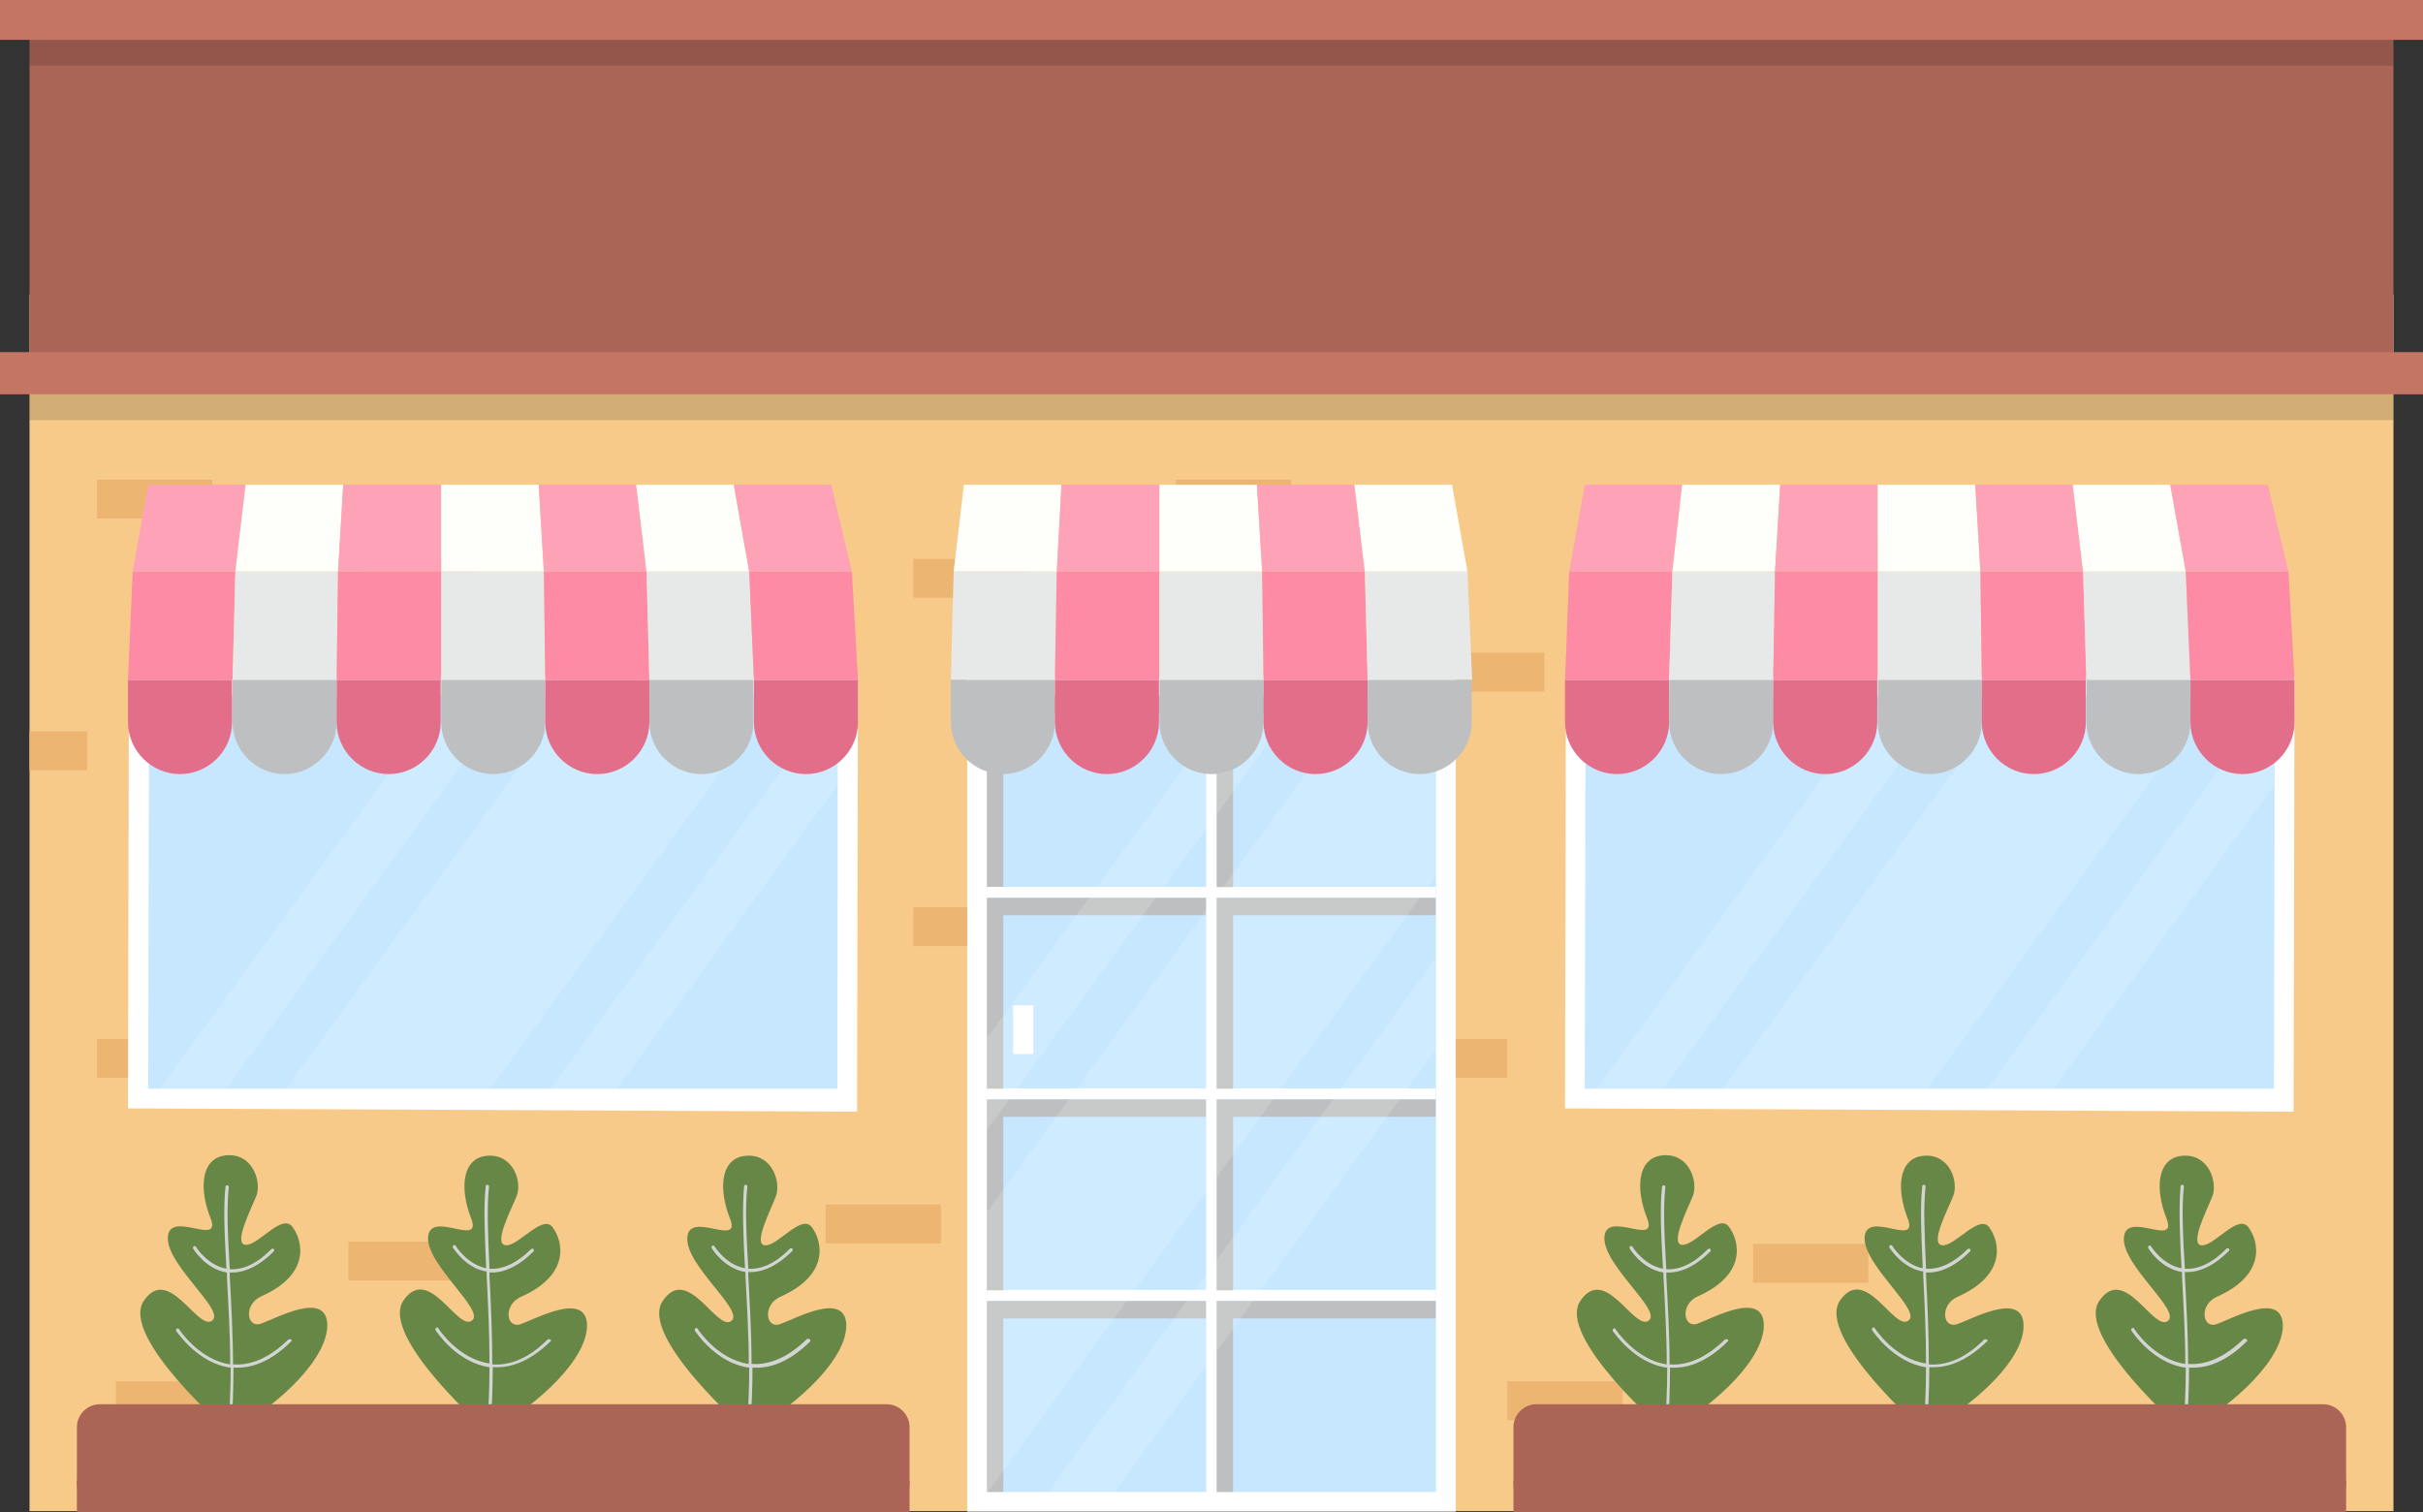 <?xml version="1.0" encoding="utf-8"?>
<!-- Generator: Adobe Illustrator 22.1.0, SVG Export Plug-In . SVG Version: 6.00 Build 0)  -->
<svg version="1.1" id="레이어_1" xmlns="http://www.w3.org/2000/svg" xmlns:xlink="http://www.w3.org/1999/xlink" x="0px"
	 y="0px" viewBox="0 0 516.8 322.5" style="enable-background:new 0 0 516.8 322.5;" xml:space="preserve">
<rect x="0" y="0" width="516.8" height="322.5" fill="#333333" stroke="none"/>
<style type="text/css">
	.st0{fill:#F7CA8A;}
	.st1{fill:#EDB572;}
	.st2{fill:#FFFFFF;}
	.st3{fill:#C7E7FF;}
	.st4{fill:#BEBFC0;}
	.st5{fill:#FFFFFF;fill-opacity:0.15;}
	.st6{opacity:0.15;fill:#FFFFFF;}
	.st7{fill:#FD8BA5;}
	.st8{fill:#E7E8E8;}
	.st9{fill:#E36E89;}
	.st10{fill:#FDA2B7;}
	.st11{fill:#FEFFFB;}
	.st12{fill:#AB6557;}
	.st13{fill-opacity:0.15;}
	.st14{opacity:0.15;}
	.st15{fill:#C57564;}
	.st16{fill:#678746;}
	.st17{fill:#D3D4D4;}
</style>
<g id="XMLID_1918_">
	<rect id="XMLID_1974_" x="6.3" y="62.8" class="st0" width="504.2" height="259.5"/>
	<rect id="XMLID_1973_" x="176.1" y="256.9" class="st1" width="24.6" height="8.3"/>
	<rect id="XMLID_1972_" x="194.8" y="119.2" class="st1" width="24.6" height="8.3"/>
	<rect id="XMLID_1971_" x="256.1" y="182.4" class="st1" width="24.6" height="8.3"/>
	<rect id="XMLID_1970_" x="194.8" y="193.5" class="st1" width="24.6" height="8.3"/>
	<rect id="XMLID_1969_" x="296.9" y="221.6" class="st1" width="24.6" height="8.3"/>
	<rect id="XMLID_1968_" x="376.8" y="115" class="st1" width="24.6" height="8.3"/>
	<rect id="XMLID_1967_" x="250.8" y="102.3" class="st1" width="24.6" height="8.3"/>
	<rect id="XMLID_1966_" x="77.5" y="119.2" class="st1" width="24.6" height="8.3"/>
	<rect id="XMLID_1965_" x="20.7" y="102.3" class="st1" width="24.6" height="8.3"/>
	<rect id="XMLID_1964_" x="100.6" y="217.4" class="st1" width="24.6" height="8.3"/>
	<rect id="XMLID_1963_" x="20.7" y="221.6" class="st1" width="24.6" height="8.3"/>
	<path id="XMLID_1962_" class="st1" d="M156.9,168.6h-22.7c-0.5,0-0.9-0.4-0.9-0.9v-6.5c0-0.5,0.4-0.9,0.9-0.9h22.7
		c0.5,0,0.9,0.4,0.9,0.9v6.5C157.8,168.1,157.4,168.6,156.9,168.6z"/>
	<rect id="XMLID_1961_" x="55.4" y="175.9" class="st1" width="24.6" height="8.3"/>
	<rect id="XMLID_1960_" x="24.7" y="294.6" class="st1" width="24.6" height="8.3"/>
	<rect id="XMLID_1959_" x="74.3" y="264.8" class="st1" width="24.6" height="8.3"/>
	<rect id="XMLID_1958_" x="266" y="278.6" class="st1" width="24.6" height="8.3"/>
	<rect id="XMLID_1955_" x="373.9" y="265.3" class="st1" width="24.6" height="8.3"/>
	<rect id="XMLID_1952_" x="407.3" y="204.3" class="st1" width="15.8" height="8.3"/>
	<rect id="XMLID_1924_" x="415.2" y="300.6" class="st1" width="7.9" height="8.3"/>
	<rect id="XMLID_1923_" x="304.8" y="139.2" class="st1" width="24.6" height="8.3"/>
	<rect id="XMLID_1922_" x="349.3" y="182.4" class="st1" width="24.6" height="8.3"/>
	<rect id="XMLID_1921_" x="321.5" y="294.6" class="st1" width="24.6" height="8.3"/>
	<rect id="XMLID_1920_" x="138.3" y="300.6" class="st1" width="24.6" height="8.3"/>
	<rect id="XMLID_1919_" x="6.3" y="156" class="st1" width="12.3" height="8.3"/>
</g>
<rect id="XMLID_1043_" x="206.3" y="144.2" class="st2" width="104.2" height="178.2"/>
<g id="XMLID_1039_">
	
		<rect id="XMLID_1040_" x="173.6" y="185.4" transform="matrix(-1.836970e-16 1 -1 -1.836970e-16 491.686 -25.085)" class="st3" width="169.7" height="95.7"/>
</g>
<polygon id="XMLID_1038_" class="st4" points="257.2,148.5 214,148.5 210.5,148.5 210.5,152.2 210.5,189.2 214,189.2 214,152.2 
	257.2,152.2 "/>
<rect id="XMLID_1036_" x="173" y="232.1" transform="matrix(-1.836970e-16 1 -1 -1.836970e-16 491.675 -25.097)" class="st2" width="170.7" height="2.3"/>
<rect id="XMLID_1035_" x="257.2" y="142.5" transform="matrix(-1.836970e-16 1 -1 -1.836970e-16 448.731 -68.04)" class="st2" width="2.3" height="95.7"/>
<rect id="XMLID_1034_" x="257.2" y="185.5" transform="matrix(-1.836970e-16 1 -1 -1.836970e-16 491.71 -25.062)" class="st2" width="2.3" height="95.7"/>
<rect id="XMLID_1033_" x="257.2" y="228.4" transform="matrix(-1.836970e-16 1 -1 -1.836970e-16 534.688 17.917)" class="st2" width="2.3" height="95.7"/>
<polygon id="XMLID_1032_" class="st4" points="306.2,148.5 263,148.5 259.5,148.5 259.5,152.2 259.5,189.2 263,189.2 263,152.2 
	306.2,152.2 "/>
<polygon id="XMLID_1031_" class="st4" points="257.2,191.5 214,191.5 210.5,191.5 210.5,195.2 210.5,232.2 214,232.2 214,195.2 
	257.2,195.2 "/>
<polygon id="XMLID_1030_" class="st4" points="306.2,191.5 263,191.5 259.5,191.5 259.5,195.2 259.5,232.2 263,232.2 263,195.2 
	306.2,195.2 "/>
<polygon id="XMLID_1029_" class="st4" points="257.2,234.5 214,234.5 210.5,234.5 210.5,238.2 210.5,275.2 214,275.2 214,238.2 
	257.2,238.2 "/>
<polygon id="XMLID_1028_" class="st4" points="306.2,234.5 263,234.5 259.5,234.5 259.5,238.2 259.5,275.2 263,275.2 263,238.2 
	306.2,238.2 "/>
<polygon id="XMLID_1027_" class="st4" points="257.2,277.5 214,277.5 210.5,277.5 210.5,281.2 210.5,318.2 214,318.2 214,281.2 
	257.2,281.2 "/>
<polygon id="XMLID_1026_" class="st4" points="306.2,277.5 263,277.5 259.5,277.5 259.5,281.2 259.5,318.2 263,318.2 263,281.2 
	306.2,281.2 "/>
<polygon id="XMLID_1024_" class="st2" points="183,144.2 27.5,144.2 27.3,236.4 182.8,237.1 "/>
<polygon id="XMLID_1021_" class="st3" points="31.6,232.2 31.8,148.5 178.7,148.5 178.6,232.2 "/>
<polygon id="XMLID_1070_" class="st2" points="489.4,144.2 334,144.2 333.8,236.4 489.2,237.1 "/>
<polygon id="XMLID_1017_" class="st3" points="338,232.2 338.2,148.5 485.2,148.5 485,232.2 "/>
<polygon id="XMLID_260_" class="st5" points="306.2,148.5 290.5,148.5 210.5,258.5 210.5,318.1 210.8,318.1 306.2,186.8 "/>
<polygon id="XMLID_313_" class="st5" points="306.2,223.9 306.2,204.4 223.6,318.1 237.8,318.1 "/>
<polygon id="XMLID_315_" class="st5" points="210.5,221.4 210.5,241 277.8,148.5 263.6,148.5 "/>
<polygon id="XMLID_4324_" class="st6" points="34.1,232.2 48.3,232.2 109.1,148.5 94.9,148.5 "/>
<polygon id="XMLID_4327_" class="st6" points="165.5,148.5 121.8,148.5 61,232.2 104.6,232.2 "/>
<polygon id="XMLID_4329_" class="st6" points="178.7,167.3 178.7,148.5 178.2,148.5 117.4,232.2 131.6,232.2 "/>
<polygon id="XMLID_569_" class="st5" points="471.9,148.5 428.3,148.5 367.5,232.2 411.1,232.2 "/>
<polygon id="XMLID_570_" class="st5" points="340.5,232.2 354.7,232.2 415.6,148.5 401.4,148.5 "/>
<polygon id="XMLID_571_" class="st5" points="485.1,167.4 485.2,148.5 484.7,148.5 423.9,232.2 438,232.2 "/>
<g id="XMLID_651_">
	<g id="XMLID_980_">
		<polygon id="XMLID_999_" class="st7" points="356,145 333.8,145 334.7,121.9 356.7,121.9 		"/>
		<polygon id="XMLID_996_" class="st8" points="378.2,145 356,145 356.7,121.9 378.6,121.9 		"/>
		<polygon id="XMLID_993_" class="st7" points="400.5,145 378.2,145 378.6,121.9 400.5,121.9 		"/>
		<polygon id="XMLID_990_" class="st8" points="422.7,145 400.5,145 400.5,121.9 422.4,121.9 		"/>
		<polygon id="XMLID_987_" class="st7" points="445,145 422.7,145 422.4,121.9 444.3,121.9 		"/>
		<polygon id="XMLID_984_" class="st8" points="467.2,145 445,145 444.3,121.9 466.2,121.9 		"/>
		<polygon id="XMLID_981_" class="st7" points="489.4,145 467.2,145 466.2,121.9 488.1,121.9 		"/>
	</g>
	<g id="XMLID_962_">
		<path id="XMLID_979_" class="st9" d="M333.8,145v9c0,6.1,5,11.1,11.1,11.1c6.1,0,11.1-5,11.1-11.1v-9H333.8z"/>
		<path id="XMLID_976_" class="st4" d="M356,145v9c0,6.1,5,11.1,11.1,11.1s11.1-5,11.1-11.1v-9H356z"/>
		<path id="XMLID_975_" class="st9" d="M378.2,145v9c0,6.1,5,11.1,11.1,11.1c6.1,0,11.1-5,11.1-11.1v-9H378.2z"/>
		<path id="XMLID_971_" class="st4" d="M400.5,145v9c0,6.1,5,11.1,11.1,11.1s11.1-5,11.1-11.1v-9H400.5z"/>
		<path id="XMLID_969_" class="st9" d="M422.7,145v9c0,6.1,5,11.1,11.1,11.1c6.1,0,11.1-5,11.1-11.1v-9H422.7z"/>
		<path id="XMLID_965_" class="st4" d="M445,145v9c0,6.1,5,11.1,11.1,11.1s11.1-5,11.1-11.1v-9H445z"/>
		<path id="XMLID_963_" class="st9" d="M467.2,145v9c0,6.1,5,11.1,11.1,11.1c6.1,0,11.1-5,11.1-11.1v-9H467.2z"/>
	</g>
	<g id="XMLID_655_">
		<polygon id="XMLID_957_" class="st10" points="358.8,103.4 338,103.4 334.7,121.9 356.7,121.9 		"/>
		<polygon id="XMLID_953_" class="st11" points="379.7,103.4 358.8,103.4 356.7,121.9 378.6,121.9 		"/>
		<polygon id="XMLID_950_" class="st10" points="400.5,103.4 379.7,103.4 378.6,121.9 400.5,121.9 		"/>
		<polygon id="XMLID_947_" class="st11" points="421.3,103.4 400.5,103.4 400.5,121.9 422.4,121.9 		"/>
		<polygon id="XMLID_944_" class="st10" points="442.1,103.4 421.3,103.4 422.4,121.9 444.3,121.9 		"/>
		<polygon id="XMLID_937_" class="st11" points="462.9,103.4 442.1,103.4 444.3,121.9 466.2,121.9 		"/>
		<polygon id="XMLID_718_" class="st10" points="483.7,103.4 462.9,103.4 466.2,121.9 488.1,121.9 		"/>
	</g>
</g>
<g id="XMLID_643_">
	<g id="XMLID_804_">
		<polygon id="XMLID_942_" class="st8" points="225,145 202.8,145 203.4,121.9 225.4,121.9 		"/>
		<polygon id="XMLID_938_" class="st7" points="247.3,145 225,145 225.4,121.9 247.3,121.9 		"/>
		<polygon id="XMLID_935_" class="st8" points="269.5,145 247.3,145 247.3,121.9 269.2,121.9 		"/>
		<polygon id="XMLID_932_" class="st7" points="291.7,145 269.5,145 269.2,121.9 291.1,121.9 		"/>
		<polygon id="XMLID_929_" class="st8" points="314,145 291.7,145 291.1,121.9 313,121.9 		"/>
	</g>
	<g id="XMLID_744_">
		<path id="XMLID_755_" class="st4" d="M202.8,145v9c0,6.1,5,11.1,11.1,11.1c6.1,0,11.1-5,11.1-11.1v-9H202.8z"/>
		<path id="XMLID_754_" class="st9" d="M225,145v9c0,6.1,5,11.1,11.1,11.1c6.1,0,11.1-5,11.1-11.1v-9H225z"/>
		<path id="XMLID_751_" class="st4" d="M247.3,145v9c0,6.1,5,11.1,11.1,11.1c6.1,0,11.1-5,11.1-11.1v-9H247.3z"/>
		<path id="XMLID_750_" class="st9" d="M269.5,145v9c0,6.1,5,11.1,11.1,11.1c6.1,0,11.1-5,11.1-11.1v-9H269.5z"/>
		<path id="XMLID_747_" class="st4" d="M291.7,145v9c0,6.1,5,11.1,11.1,11.1c6.1,0,11.1-5,11.1-11.1v-9H291.7z"/>
	</g>
	<g id="XMLID_646_">
		<polygon id="XMLID_738_" class="st11" points="226.4,103.4 205.6,103.4 203.4,121.9 225.4,121.9 		"/>
		<polygon id="XMLID_735_" class="st10" points="247.3,103.4 226.4,103.4 225.4,121.9 247.3,121.9 		"/>
		<polygon id="XMLID_730_" class="st11" points="268.1,103.4 247.3,103.4 247.3,121.9 269.2,121.9 		"/>
		<polygon id="XMLID_726_" class="st10" points="288.9,103.4 268.1,103.4 269.2,121.9 291.1,121.9 		"/>
		<polygon id="XMLID_654_" class="st11" points="309.7,103.4 288.9,103.4 291.1,121.9 313,121.9 		"/>
	</g>
</g>
<rect id="XMLID_290_" x="6.3" class="st12" width="504.2" height="75.6"/>
<rect id="XMLID_292_" x="6.3" y="8.5" class="st13" width="504.2" height="5.5"/>
<rect id="XMLID_296_" x="6.3" y="84.1" class="st14" width="504.2" height="5.5"/>
<rect id="XMLID_293_" class="st15" width="516.8" height="8.5"/>
<rect id="XMLID_294_" y="75.1" class="st15" width="516.8" height="9"/>
<g id="XMLID_262_">
	<g id="XMLID_264_">
		<path id="XMLID_557_" class="st16" d="M410.6,305.5c0,0-23.5-20.5-18.1-28.2c5.4-7.6,11.4,6.5,14.5,4.4s-9.6-11.8-9.3-17.8
			c0.4-6,11.6,2.3,9.2-4c-2.5-6.4-2-13,3.5-13.4c5.5-0.4,7.4,5.6,6.2,8.6c-1.2,3-5.1,10.3-2.3,10.5c2.7,0.2,7.9-6.8,10-3.8
			c2.2,3,3.8,10.1-6.8,14.8c-3.8,1.7-3.2,6.9,0,5.8c3.2-1.1,13.8-7,14.1,0.1S421.9,299.2,410.6,305.5z"/>
		<path id="XMLID_265_" class="st17" d="M423.8,286.1c-3.7,3.6-7.4,5.4-11.1,5.5c-0.4,0-0.8,0-1.2,0c0,4.8-0.2,9.6-0.7,14.5l-0.7,0
			c0.5-4.9,0.7-9.7,0.7-14.5c-6.9-1-11.3-7.6-11.5-7.9c-0.1-0.2,0-0.4,0.1-0.5c0.2-0.1,0.4-0.1,0.5,0.1c0,0.1,4.3,6.6,10.9,7.5
			c0-6.5-0.3-12.9-0.6-18.7c0-0.3,0-0.6,0-0.9c-4.5-0.7-7.1-5-7.2-5.1c-0.1-0.2,0-0.4,0.1-0.5c0.2-0.1,0.4,0,0.5,0.1
			c0,0.1,2.5,4,6.5,4.8c-0.3-7-0.6-13-0.1-17.5c0-0.2,0.2-0.3,0.4-0.3c0.2,0,0.3,0.2,0.3,0.4c-0.5,4.4-0.2,10.5,0.1,17.5
			c2.8,0.2,5.9-1.2,8.9-4.2c0.2-0.1,0.4-0.1,0.5,0c0.1,0.2,0.1,0.4,0,0.5c-2.9,2.9-5.8,4.4-8.6,4.5c-0.3,0-0.5,0-0.8,0
			c0,0.2,0,0.5,0,0.7c0.3,5.9,0.6,12.3,0.6,18.9c3.9,0.3,7.9-1.4,11.8-5.3c0.1-0.1,0.4-0.1,0.5,0C424,285.8,424,286,423.8,286.1z"/>
	</g>
	<g id="XMLID_203_">
		<path id="XMLID_205_" class="st16" d="M355.4,305.5c0,0-23.6-20.4-18.3-28.1c5.3-7.7,11.4,6.4,14.5,4.3c3.1-2.1-9.7-11.8-9.4-17.8
			c0.3-6,11.6,2.2,9.1-4.1c-2.5-6.3-2.1-13,3.5-13.4c5.5-0.4,7.4,5.6,6.3,8.6c-1.2,3-5,10.4-2.3,10.5c2.7,0.2,7.8-6.9,10-3.8
			c2.2,3,3.9,10.1-6.7,14.8c-3.8,1.7-3.1,6.9,0,5.8s13.7-7,14.1,0C376.5,289.4,366.7,299.2,355.4,305.5z"/>
		<path id="XMLID_204_" class="st17" d="M368.5,286.1c-3.6,3.6-7.4,5.5-11.1,5.6c-0.4,0-0.8,0-1.2,0c0,4.8-0.2,9.6-0.6,14.5l-0.7,0
			c0.5-4.9,0.7-9.7,0.7-14.5c-7-0.9-11.4-7.6-11.6-7.8c-0.1-0.2,0-0.4,0.1-0.5c0.2-0.1,0.4-0.1,0.5,0.1c0,0.1,4.4,6.6,10.9,7.5
			c0-6.5-0.4-12.9-0.7-18.7c0-0.3,0-0.6,0-0.9c-4.5-0.7-7.1-4.9-7.2-5.1c-0.1-0.2,0-0.4,0.1-0.5c0.2-0.1,0.4,0,0.5,0.1
			c0,0.1,2.5,4,6.5,4.7c-0.4-7-0.7-13-0.2-17.5c0-0.2,0.2-0.3,0.4-0.3c0.2,0,0.3,0.2,0.3,0.4c-0.5,4.4-0.2,10.5,0.2,17.5
			c2.8,0.2,5.9-1.2,8.9-4.3c0.2-0.1,0.4-0.1,0.5,0c0.1,0.2,0.1,0.4,0,0.5c-2.9,2.9-5.8,4.4-8.6,4.5c-0.3,0-0.5,0-0.8,0
			c0,0.2,0,0.5,0,0.7c0.3,5.9,0.7,12.3,0.7,18.9c3.9,0.3,7.9-1.5,11.8-5.3c0.1-0.1,0.4-0.1,0.5,0
			C368.7,285.7,368.7,285.9,368.5,286.1z"/>
	</g>
	<g id="XMLID_581_">
		<path id="XMLID_1124_" class="st16" d="M466,305.5c0,0-23.6-20.5-18.2-28.1c5.3-7.7,11.4,6.4,14.5,4.4c3.2-2.1-9.7-11.8-9.3-17.8
			s11.6,2.2,9.1-4.1c-2.5-6.3-2.1-13,3.5-13.4c5.5-0.4,7.4,5.6,6.3,8.6c-1.2,3-5,10.4-2.3,10.5c2.7,0.2,7.8-6.9,10-3.8
			c2.2,3,3.8,10.1-6.8,14.8c-3.8,1.7-3.1,6.9,0,5.8c3.2-1.1,13.7-7,14.1,0C487.2,289.4,477.3,299.2,466,305.5z"/>
		<path id="XMLID_1119_" class="st17" d="M479.2,286.1c-3.6,3.6-7.4,5.5-11.1,5.6c-0.4,0-0.8,0-1.2,0c0,4.8-0.2,9.6-0.7,14.5l-0.7,0
			c0.5-4.9,0.7-9.7,0.7-14.5c-7-0.9-11.4-7.6-11.6-7.9c-0.1-0.2,0-0.4,0.1-0.5c0.2-0.1,0.4-0.1,0.5,0.1c0,0.1,4.3,6.6,10.9,7.5
			c0-6.5-0.4-12.9-0.7-18.7c0-0.3,0-0.6,0-0.9c-4.5-0.7-7.1-4.9-7.2-5.1c-0.1-0.2,0-0.4,0.1-0.5c0.2-0.1,0.4,0,0.5,0.1
			c0,0.1,2.5,4,6.5,4.7c-0.4-7-0.6-13-0.2-17.5c0-0.2,0.2-0.3,0.4-0.3c0.2,0,0.3,0.2,0.3,0.4c-0.5,4.4-0.2,10.5,0.2,17.5
			c2.8,0.2,5.9-1.2,8.9-4.3c0.2-0.1,0.4-0.1,0.5,0c0.1,0.2,0.1,0.4,0,0.5c-2.9,2.9-5.8,4.4-8.6,4.5c-0.3,0-0.5,0-0.8,0
			c0,0.2,0,0.5,0,0.7c0.3,5.9,0.7,12.3,0.7,18.9c3.9,0.3,7.9-1.5,11.8-5.3c0.1-0.1,0.4-0.1,0.5,0C479.4,285.7,479.4,286,479.2,286.1
			z"/>
	</g>
</g>
<g id="XMLID_3648_">
	<g id="XMLID_4003_">
		<path id="XMLID_4007_" class="st16" d="M104.2,305.5c0,0-23.5-20.5-18.1-28.2c5.4-7.6,11.4,6.5,14.5,4.4s-9.6-11.8-9.3-17.8
			c0.4-6,11.6,2.3,9.2-4c-2.5-6.4-2-13,3.5-13.4c5.5-0.4,7.4,5.6,6.2,8.6c-1.2,3-5.1,10.3-2.3,10.5c2.7,0.2,7.9-6.8,10-3.8
			c2.2,3,3.8,10.1-6.8,14.8c-3.8,1.7-3.2,6.9,0,5.8c3.2-1.1,13.8-7,14.1,0.1C125.4,289.5,115.5,299.2,104.2,305.5z"/>
		<path id="XMLID_4005_" class="st17" d="M117.4,286.1c-3.7,3.6-7.4,5.4-11.1,5.5c-0.4,0-0.8,0-1.2,0c0,4.8-0.2,9.6-0.7,14.5l-0.7,0
			c0.5-4.9,0.7-9.7,0.7-14.5c-7-1-11.3-7.6-11.5-7.9c-0.1-0.2,0-0.4,0.1-0.5c0.2-0.1,0.4-0.1,0.5,0.1c0,0.1,4.3,6.6,10.9,7.5
			c0-6.5-0.3-12.9-0.6-18.7c0-0.3,0-0.6,0-0.9c-4.5-0.7-7.1-5-7.2-5.1c-0.1-0.2,0-0.4,0.1-0.5c0.2-0.1,0.4,0,0.5,0.1
			c0,0.1,2.5,4,6.5,4.8c-0.3-7-0.6-13-0.1-17.5c0-0.2,0.2-0.3,0.4-0.3c0.2,0,0.3,0.2,0.3,0.4c-0.5,4.4-0.2,10.5,0.1,17.5
			c2.8,0.2,5.9-1.2,8.9-4.2c0.2-0.1,0.4-0.1,0.5,0c0.1,0.2,0.1,0.4,0,0.5c-2.9,2.9-5.8,4.4-8.6,4.5c-0.3,0-0.5,0-0.8,0
			c0,0.2,0,0.5,0,0.7c0.3,5.9,0.6,12.3,0.6,18.9c3.9,0.3,7.9-1.4,11.8-5.3c0.1-0.1,0.4-0.1,0.5,0C117.6,285.8,117.6,286,117.4,286.1
			z"/>
	</g>
	<g id="XMLID_3905_">
		<path id="XMLID_3907_" class="st16" d="M49,305.5c0,0-23.6-20.4-18.3-28.1c5.3-7.7,11.4,6.4,14.5,4.3c3.1-2.1-9.7-11.8-9.4-17.8
			c0.3-6,11.6,2.2,9.1-4.1c-2.5-6.3-2.1-13,3.5-13.4c5.5-0.4,7.4,5.6,6.3,8.6c-1.2,3-5,10.4-2.3,10.5c2.7,0.2,7.8-6.9,10-3.8
			c2.2,3,3.9,10.1-6.7,14.8c-3.8,1.7-3.1,6.9,0,5.8c3.2-1.1,13.7-7,14.1,0C70.1,289.4,60.2,299.2,49,305.5z"/>
		<path id="XMLID_3906_" class="st17" d="M62.1,286.1c-3.6,3.6-7.4,5.5-11.1,5.6c-0.4,0-0.8,0-1.2,0c0,4.8-0.2,9.6-0.6,14.5l-0.7,0
			c0.5-4.9,0.7-9.7,0.7-14.5c-7-0.9-11.4-7.6-11.6-7.8c-0.1-0.2,0-0.4,0.1-0.5c0.2-0.1,0.4-0.1,0.5,0.1c0,0.1,4.4,6.6,10.9,7.5
			c0-6.5-0.4-12.9-0.7-18.7c0-0.3,0-0.6,0-0.9c-4.5-0.7-7.1-4.9-7.2-5.1c-0.1-0.2,0-0.4,0.1-0.5c0.2-0.1,0.4,0,0.5,0.1
			c0,0.1,2.5,4,6.5,4.7c-0.4-7-0.7-13-0.2-17.5c0-0.2,0.2-0.3,0.4-0.3c0.2,0,0.3,0.2,0.3,0.4c-0.5,4.4-0.2,10.5,0.2,17.5
			c2.8,0.2,5.9-1.2,8.9-4.3c0.2-0.1,0.4-0.1,0.5,0c0.1,0.2,0.1,0.4,0,0.5c-2.9,2.9-5.8,4.4-8.6,4.5c-0.3,0-0.5,0-0.8,0
			c0,0.2,0,0.5,0,0.7c0.3,5.9,0.7,12.3,0.7,18.9c3.9,0.3,7.9-1.5,11.8-5.3c0.1-0.1,0.4-0.1,0.5,0C62.3,285.7,62.3,285.9,62.1,286.1z
			"/>
	</g>
	<g id="XMLID_3649_">
		<path id="XMLID_3789_" class="st16" d="M159.6,305.5c0,0-23.6-20.5-18.2-28.1c5.3-7.7,11.4,6.4,14.5,4.4
			c3.2-2.1-9.7-11.8-9.3-17.8c0.3-6,11.6,2.2,9.1-4.1c-2.5-6.3-2.1-13,3.5-13.4c5.5-0.4,7.4,5.6,6.3,8.6s-5,10.4-2.3,10.5
			c2.7,0.2,7.8-6.9,10-3.8c2.2,3,3.8,10.1-6.8,14.8c-3.8,1.7-3.1,6.9,0,5.8c3.2-1.1,13.7-7,14.1,0
			C180.8,289.4,170.9,299.2,159.6,305.5z"/>
		<path id="XMLID_3787_" class="st17" d="M172.8,286.1c-3.6,3.6-7.4,5.5-11.1,5.6c-0.4,0-0.8,0-1.2,0c0,4.8-0.2,9.6-0.7,14.5l-0.7,0
			c0.5-4.9,0.7-9.7,0.7-14.5c-7-0.9-11.4-7.6-11.6-7.9c-0.1-0.2,0-0.4,0.1-0.5c0.2-0.1,0.4-0.1,0.5,0.1c0,0.1,4.3,6.6,10.9,7.5
			c0-6.5-0.4-12.9-0.7-18.7c0-0.3,0-0.6,0-0.9c-4.5-0.7-7.1-4.9-7.2-5.1c-0.1-0.2,0-0.4,0.1-0.5c0.2-0.1,0.4,0,0.5,0.1
			c0,0.1,2.5,4,6.5,4.7c-0.4-7-0.6-13-0.2-17.5c0-0.2,0.2-0.3,0.4-0.3c0.2,0,0.3,0.2,0.3,0.4c-0.5,4.4-0.2,10.5,0.2,17.5
			c2.8,0.2,5.9-1.2,8.9-4.3c0.2-0.1,0.4-0.1,0.5,0c0.1,0.2,0.1,0.4,0,0.5c-2.9,2.9-5.8,4.4-8.6,4.5c-0.3,0-0.5,0-0.8,0
			c0,0.2,0,0.5,0,0.7c0.3,5.9,0.7,12.3,0.7,18.9c3.9,0.3,7.9-1.5,11.8-5.3c0.1-0.1,0.4-0.1,0.5,0C172.9,285.7,172.9,286,172.8,286.1
			z"/>
	</g>
</g>
<rect id="XMLID_3644_" x="16.4" y="315.8" class="st12" width="177.6" height="6.7"/>
<rect id="XMLID_4071_" x="216.1" y="214.4" class="st2" width="4.3" height="10.4"/>
<g id="XMLID_671_">
	<g id="XMLID_941_">
		<polygon id="XMLID_973_" class="st7" points="49.6,145 27.3,145 28.3,121.9 50.2,121.9 		"/>
		<polygon id="XMLID_970_" class="st8" points="71.8,145 49.6,145 50.2,121.9 72.1,121.9 		"/>
		<polygon id="XMLID_967_" class="st7" points="94.1,145 71.8,145 72.1,121.9 94.1,121.9 		"/>
		<polygon id="XMLID_964_" class="st8" points="116.3,145 94.1,145 94.1,121.9 116,121.9 		"/>
		<polygon id="XMLID_961_" class="st7" points="138.5,145 116.3,145 116,121.9 137.9,121.9 		"/>
		<polygon id="XMLID_958_" class="st8" points="160.8,145 138.5,145 137.9,121.9 159.8,121.9 		"/>
		<polygon id="XMLID_955_" class="st7" points="183,145 160.8,145 159.8,121.9 181.7,121.9 		"/>
	</g>
	<g id="XMLID_745_">
		<path id="XMLID_928_" class="st9" d="M27.3,145v9c0,6.1,5,11.1,11.1,11.1s11.1-5,11.1-11.1v-9H27.3z"/>
		<path id="XMLID_925_" class="st4" d="M49.6,145v9c0,6.1,5,11.1,11.1,11.1c6.1,0,11.1-5,11.1-11.1v-9H49.6z"/>
		<path id="XMLID_924_" class="st9" d="M71.8,145v9c0,6.1,5,11.1,11.1,11.1c6.1,0,11.1-5,11.1-11.1v-9H71.8z"/>
		<path id="XMLID_762_" class="st4" d="M94.1,145v9c0,6.1,5,11.1,11.1,11.1c6.1,0,11.1-5,11.1-11.1v-9H94.1z"/>
		<path id="XMLID_761_" class="st9" d="M116.3,145v9c0,6.1,5,11.1,11.1,11.1c6.1,0,11.1-5,11.1-11.1v-9H116.3z"/>
		<path id="XMLID_758_" class="st4" d="M138.5,145v9c0,6.1,5,11.1,11.1,11.1c6.1,0,11.1-5,11.1-11.1v-9H138.5z"/>
		<path id="XMLID_757_" class="st9" d="M160.8,145v9c0,6.1,5,11.1,11.1,11.1c6.1,0,11.1-5,11.1-11.1v-9H160.8z"/>
	</g>
	<g id="XMLID_672_">
		<polygon id="XMLID_720_" class="st10" points="52.4,103.4 31.6,103.4 28.3,121.9 50.2,121.9 		"/>
		<polygon id="XMLID_717_" class="st11" points="73.2,103.4 52.4,103.4 50.2,121.9 72.1,121.9 		"/>
		<polygon id="XMLID_714_" class="st10" points="94.1,103.4 73.2,103.4 72.1,121.9 94.1,121.9 		"/>
		<polygon id="XMLID_711_" class="st11" points="114.9,103.4 94.1,103.4 94.1,121.9 116,121.9 		"/>
		<polygon id="XMLID_705_" class="st10" points="135.7,103.4 114.9,103.4 116,121.9 137.9,121.9 		"/>
		<polygon id="XMLID_701_" class="st11" points="156.5,103.4 135.7,103.4 137.9,121.9 159.8,121.9 		"/>
		<polygon id="XMLID_696_" class="st10" points="177.3,103.4 156.5,103.4 159.8,121.9 181.7,121.9 		"/>
	</g>
</g>
<path class="st12" d="M189.1,321.3H21.3c-2.7,0-4.9-2.2-4.9-4.9v-12c0-2.7,2.2-4.9,4.9-4.9h167.8c2.7,0,4.9,2.2,4.9,4.9v12
	C194,319.1,191.8,321.3,189.1,321.3z"/>
<rect id="XMLID_1_" x="322.8" y="315.8" class="st12" width="177.6" height="6.7"/>
<path class="st12" d="M495.5,321.3H327.7c-2.7,0-4.9-2.2-4.9-4.9v-12c0-2.7,2.2-4.9,4.9-4.9h167.8c2.7,0,4.9,2.2,4.9,4.9v12
	C500.4,319.1,498.2,321.3,495.5,321.3z"/>
</svg>
